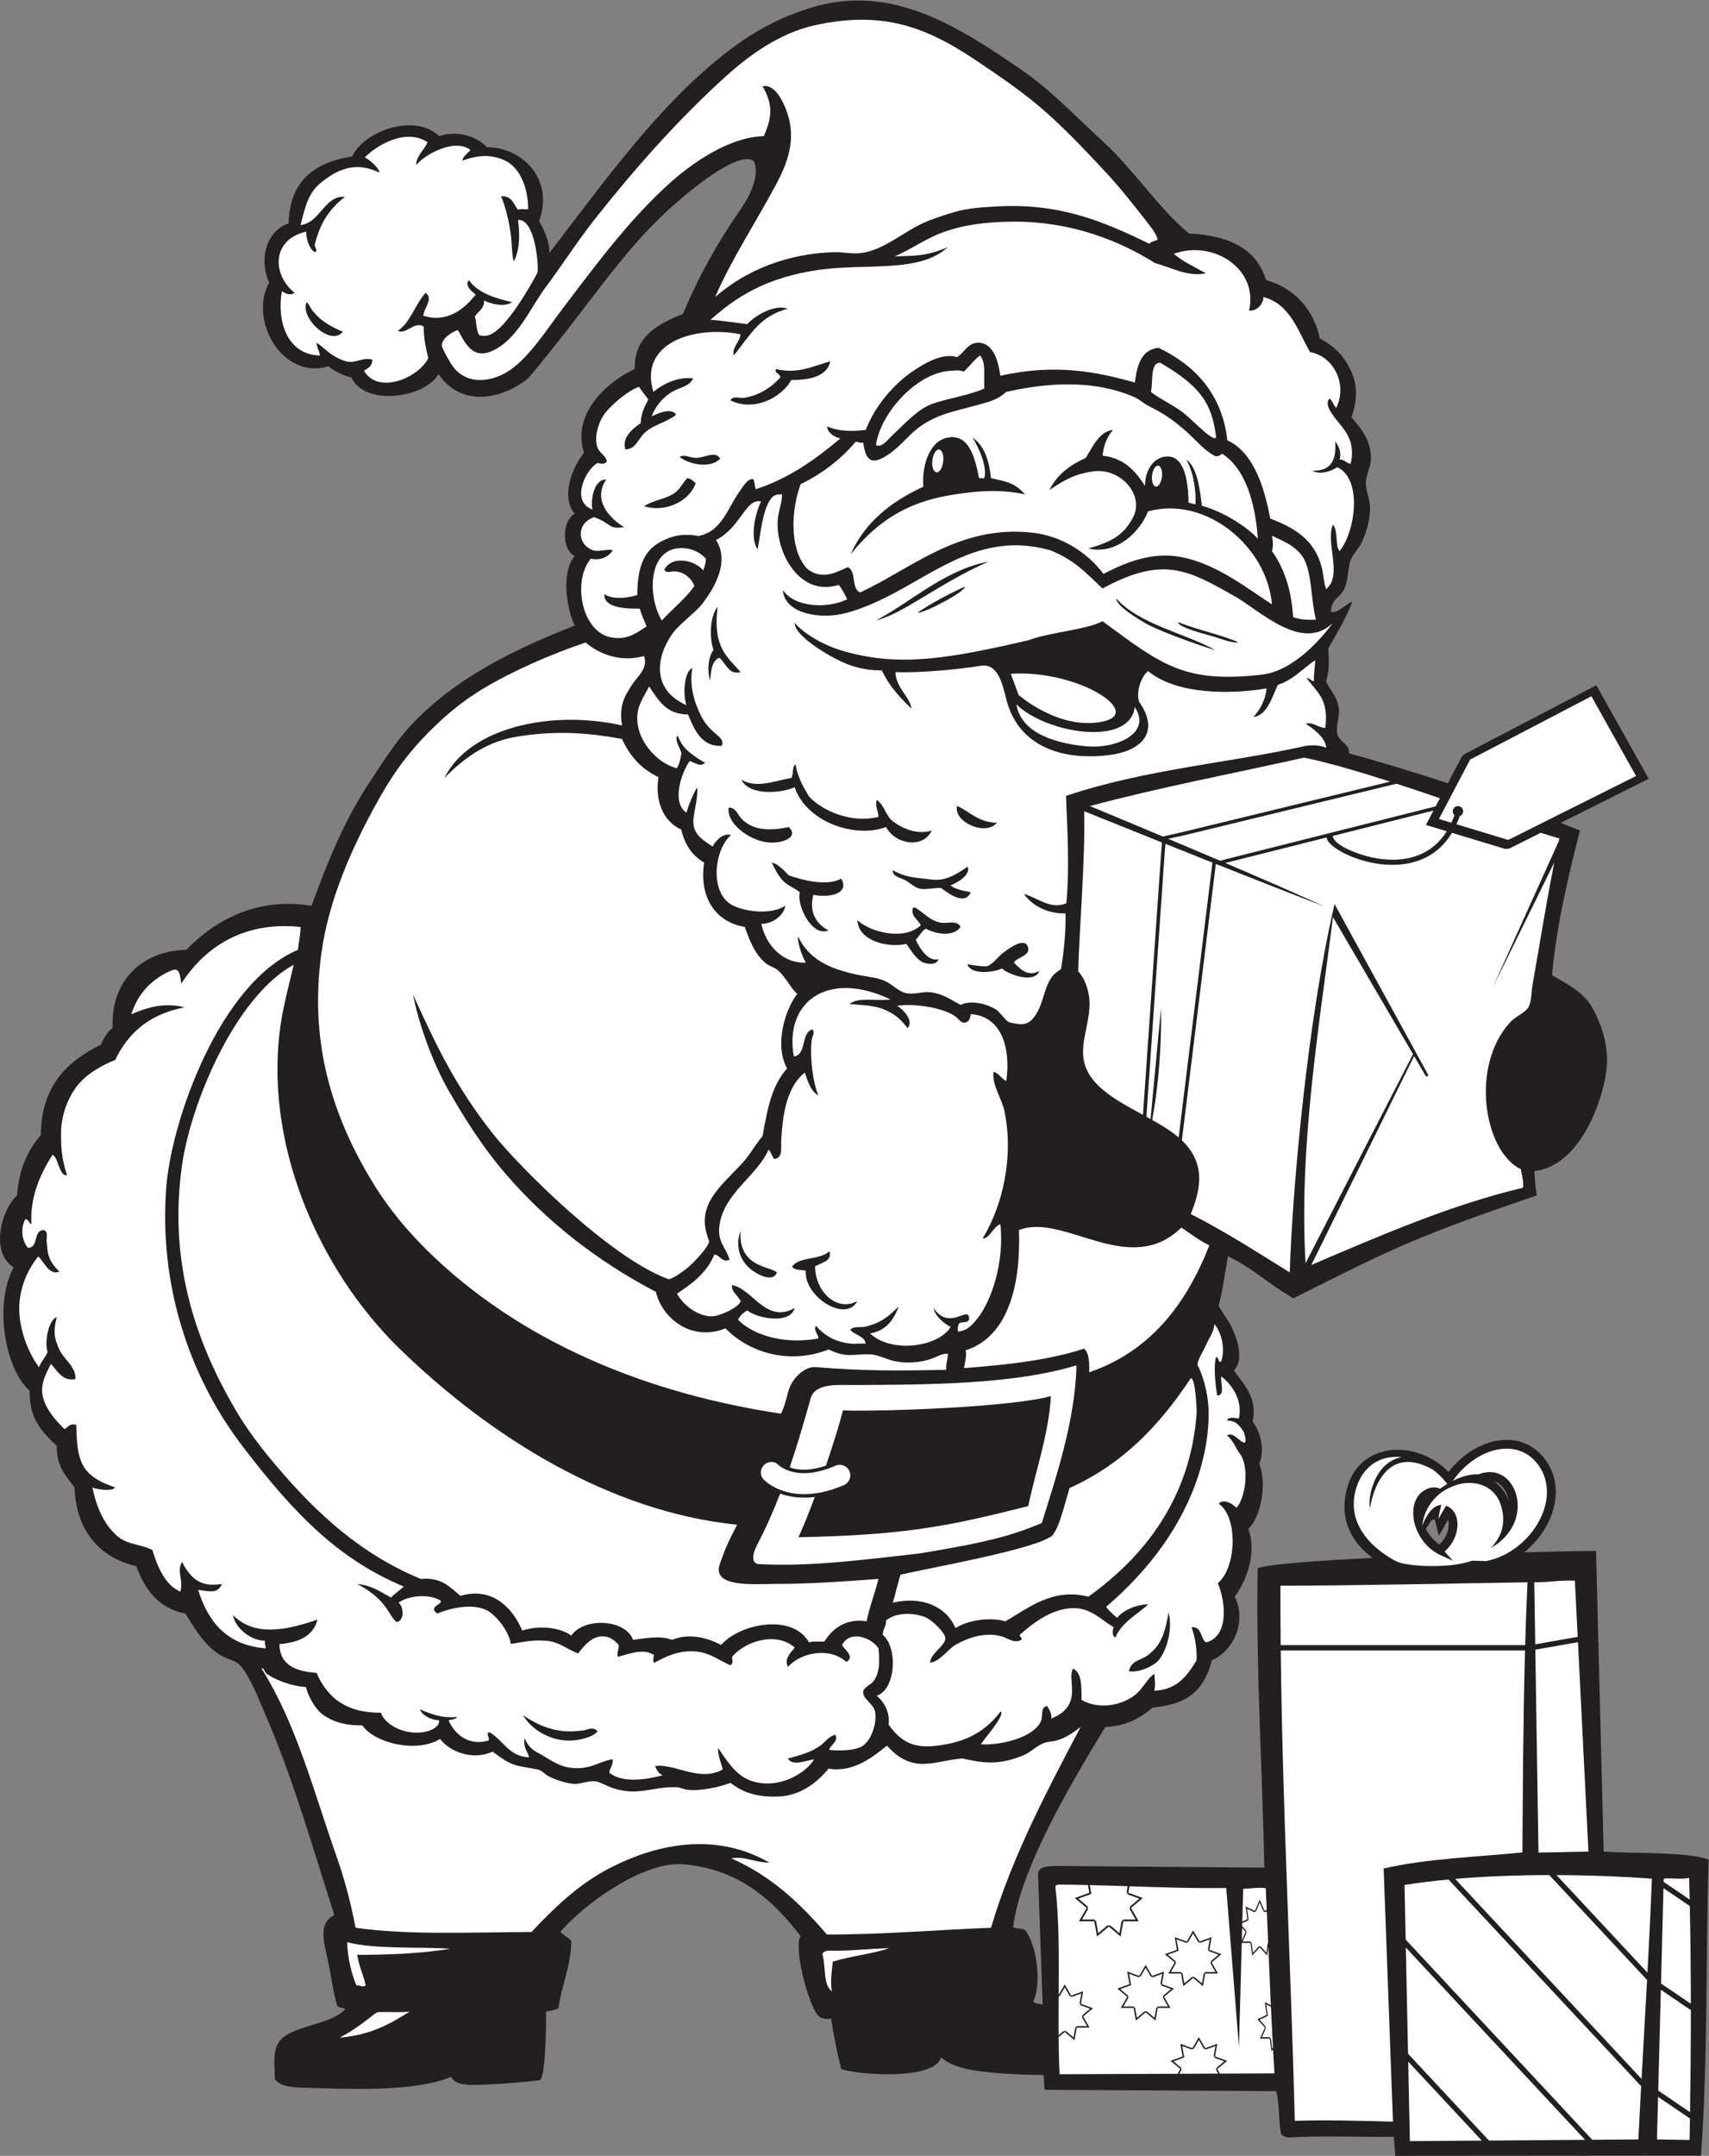 <?xml version="1.0" encoding="UTF-8" standalone="no"?>
<svg
   xmlns:dc="http://purl.org/dc/elements/1.1/"
   xmlns:cc="http://creativecommons.org/ns#"
   xmlns:rdf="http://www.w3.org/1999/02/22-rdf-syntax-ns#"
   xmlns:svg="http://www.w3.org/2000/svg"
   xmlns="http://www.w3.org/2000/svg"
   viewBox="0 0 752.96 949.267"
   height="949.267"
   width="752.96"
   xml:space="preserve"
   id="svg2"
   version="1.1"><rect x="0" y="0" width="752.96" height="949.267" fill="#808080" stroke="none"/><defs
     id="defs6" /><g
     transform="matrix(1.333,0,0,-1.333,0,949.267)"
     id="g10"><g
       transform="scale(0.1)"
       id="g12"><path
         id="path14"
         style="fill:#231f20;fill-opacity:1;fill-rule:evenodd;stroke:none"
         d="m 4712.73,2071.48 c 2.38,-5.27 3.51,-7.01 6.65,-12.07 9.38,-15.15 22.1,-28.98 38.02,-39.68 6.85,6.11 12.59,13.1 17.2,20.52 7.81,12.64 12.35,26.53 13.43,39.63 0.64,7.89 0.04,15.26 -1.85,21.53 -9.68,-17.91 -20.18,-35.34 -30.53,-52.87 l -13.43,53.69 c -13.71,1.81 -15.67,-13.52 -29.49,-30.75 z m -528.24,4124.59 c 91.62,-24.91 158.15,-96.65 178,-193.33 47.39,-23.9 84.3,-60.22 107.28,-117.12 17.83,-44.1 14.63,-94.98 -2.79,-142.64 33.98,-39.76 60.71,-72.68 64.32,-128.66 2.03,-31.41 -16.73,-60.25 -16.78,-89.49 -0.04,-24.69 14.26,-54.96 14,-81.11 -0.47,-42.75 -13.38,-83.27 -27.98,-114.67 -9.97,-21.43 -33.29,-41.53 -39.16,-67.12 -6.49,-28.31 -7.25,-59.05 -16.42,-81.84 -14.18,-35.25 -46.55,-35.65 -45.1,-80.38 26.89,-3.56 46.73,27.62 69.91,33.56 -20.77,-54.39 -51.92,-105.48 -79.13,-152.66 0.13,-35.59 5.7,-66.23 -7.57,-110.24 13.35,-30.39 35.89,-48.26 41.96,-86.7 4.36,-27.65 -9.8,-57.03 -5.6,-83.9 4.78,-30.59 43.8,-35.94 39.16,-67.13 87.42,-23.26 204.81,-58.76 326.84,-98.51 l 46.25,87.89 7.75,7.68 436.91,228.02 173.07,-309 -291.01,-145.51 c 22.35,-8.58 43.68,-16.98 63.72,-25.08 -32.09,-125.86 -78.16,-310.72 -92.3,-478.26 51.25,-29.61 105.84,-56.96 134.26,-109.08 24.4,-44.74 47.42,-103.66 47.53,-173.41 0.18,-93 -76.56,-346.62 -240.11,-364.35 2.09,-33.01 3.06,-54.12 7.97,-80.33 -145.84,-50.55 -294.76,-100.92 -436.29,-162.23 -123.46,-53.48 -250.59,-119.14 -368.01,-177.76 -87.68,50.2 -136.29,101.37 -216.54,138.6 -6.08,-32.91 -19.25,-124.43 -30.75,-162.21 6.87,-16.91 27.08,-41.19 39.14,-64.31 18.62,-35.69 48.36,-110.94 11.19,-151.06 31.49,-42.56 80.47,-92.93 61.54,-167.79 23.73,-29.65 42.94,-91.72 22.37,-139.85 26.12,-65.52 5.9,-175.07 -36.36,-215.37 30.25,-80.82 -8.16,-174.2 -44.74,-223.73 42.36,-85.7 -8.49,-182.3 -75.52,-209.76 -31.06,-123.28 -108.09,-147.21 -195.78,-156.62 -54.49,-45.63 -98.83,-60.53 -156.62,-64.32 -112.6,-184.26 -281.83,-470.118 -304.59,-661.544 19.79,-6.836 28.79,-1.445 41.14,-10.527 36.36,-48.321 54.03,-170.977 25.71,-234.121 5.07,-8.907 21.62,-6.348 30.77,-11.192 l -15.08,427.285 c -3.09,31.27 35.45,30.899 62.62,31.407 l 685.24,-5.606 c -6.07,305.818 -28.25,663.808 -21.94,989.358 39.44,13.34 195.78,24.78 379.6,33.86 -54.9,40.69 -116.89,115.32 -83.17,234.01 12.13,42.64 35.99,73.79 66.48,94.22 22.99,15.43 49.5,24.51 77.32,27.63 27.03,3.03 55.39,0.45 82.96,-7.38 39.2,-11.15 77.11,-33.01 107.52,-64.47 12.22,15.9 25.75,30.29 40.15,42.93 34.06,29.88 73.3,50.35 112.4,58.71 41.09,8.79 82.22,4.37 117.84,-16.15 14.35,-8.26 27.63,-19.07 39.46,-32.52 21.9,-24.96 35.15,-53.03 41.01,-82.37 8.12,-40.68 2.03,-83.51 -14.81,-123.59 -16.31,-38.83 -42.98,-75.37 -76.63,-104.92 -2.99,-2.62 -6.05,-5.2 -9.14,-7.7 138.15,3.71 236.41,5.3 237.31,4.42 l 25.16,-992.89 c 86.8,-6.644 285.34,-0.69 346.82,-26.507 -9.7,-326.738 -1.88,-651.192 -25.18,-977.832 L 4611.7,0 l -4.88,62.598 c -100.17,-0.527 -214.88,3.144 -310.45,0 -21.25,-0.703 -45.02,-7.461 -61.53,8.398 -9.42,36.758 -5.05,100.176 -16.78,142.637 l -764.71,4.57 c -2.76,13.086 -2.13,35.02 -4.42,48.574 -79.23,1.582 -153.46,4.024 -227.64,15.293 -42.21,6.426 -85.32,19.727 -110.78,43.438 -21.96,-76.719 -270.42,-58.477 -330.03,-39.16 -13.78,53.34 -24.71,109.531 -33.55,167.812 -10.87,-3.906 -26.89,-2.324 -39.16,5.606 -34.81,29.121 -86.34,230.761 -61.54,265.683 -90.73,119.942 -208.64,224.903 -391.55,237.735 -128.44,9.004 -322.23,-129.18 -402.2,-222.93 5.55,-10.293 31.07,-20.469 35.81,-31.582 -0.69,-82.285 -34.99,-154.375 -42.15,-220.859 -13.47,-7.032 -24.94,-7.579 -41.75,-11.29 1.91,-27.441 -0.8,-214.531 -19.58,-226.523 -47.51,-5.82 -102.72,-10.898 -165.02,-13.984 -54.49,-2.715 -115.82,-7.11 -128.65,25.175 -121.41,-52.265 -350.96,-39.785 -481.76,-36.132 -40.829,1.152 -80.657,2.187 -100.689,27.968 -2.812,73.828 -8.918,115.586 37.067,145.196 53.265,34.297 155.242,40.918 195.782,86.699 -8.13,5.859 -25.54,2.441 -27.98,13.984 -9.53,32.461 -16.82,77.11 -25.16,123.067 -13.54,74.531 -43.27,143.789 16.78,173.398 -69.99,215.979 -133.797,443.579 -223.75,651.679 -19.063,44.06 -59.758,152.7 -95.453,180.02 -10.118,7.73 -35.832,15.51 -47.184,21.35 -57.594,29.55 -89.953,84.8 -125.859,142.63 -88.649,17.64 -134.094,78.46 -162.215,156.63 -124.43,28.47 -200.059,120.62 -204.176,260.11 -28.281,36.96 -60.504,70 -58.73,137.03 -46.333,44.11 -92.204,88.66 -89.493,181.8 -82.465,74.14 -119.043,285.88 -53.145,408.34 -78.203,48.2 -41.863,189.2 11.191,237.74 5.918,84.1 33.609,147.09 78.301,198.57 2.027,163.93 87.598,244.29 198.578,299.25 9.664,22.04 21.481,41.92 39.16,55.94 -7.609,154.51 98.028,254.8 243.324,257.31 87.157,89.96 225.383,176.47 413.93,145.43 50.58,139.35 106.09,276.44 184.59,397.16 26.88,41.33 55.43,85.46 86.44,128.46 138.9,192.62 367.23,309.72 598.79,400.14 -26.02,53.75 -46.42,175.84 0,229.34 -44.39,22.61 -42.37,116.3 0,139.84 -48.59,57.7 -4.43,159.48 30.76,201.38 -42.97,131.78 82.75,238.44 167.81,276.88 -3.82,106.93 78.85,150.1 159.42,181.8 48.72,119.45 113.4,234.33 187.39,341.21 25.06,36.2 68.47,107.28 47.55,162.22 -41.59,39.48 -187.04,-77.47 -222.66,-106.8 -209.15,-172.21 -296.19,-339.19 -524.1,-609.19 -83.19,-68.12 -219.23,-99.19 -296.46,13.98 -44.68,-79.09 -242.53,-107.87 -288.08,-11.19 -23.97,4 -60.81,24.01 -75.96,36.84 -153.197,-46.16 -264.166,155.05 -195.33,276.41 -35.953,78.9 -8.019,172.48 64.328,195.78 2.786,140.78 85.562,201.58 209.762,220.95 37.98,82.79 205.58,145.46 288.08,67.12 56.11,20.33 125.59,-0.15 156.62,-36.35 124.08,-1.39 222.33,-111 173.4,-243.33 15.28,-29.59 35.43,-68.81 33.56,-106.28 153.96,199.08 330.73,448.57 534.2,620.9 97.79,82.82 191.16,145.07 324.43,187.39 267.39,84.87 486.33,-55.82 699.22,-201.38 100.19,-68.51 181.4,-155.8 274.08,-240.52 99.17,-90.66 184.43,-221.65 282.48,-302.07 130.09,-6.01 223.08,-49.14 254.51,-153.82 z m 760.15,-3970.48 c -2.17,0.93 -4.43,1.7 -6.75,2.32 20.62,-14.16 37.36,-34.53 47.75,-61.46 -2.2,12.36 -6.47,23.75 -12.46,33.41 -7.26,11.7 -17.04,20.8 -28.54,25.73 v 0" /><path
         id="path16"
         style="fill:#ffffff;fill-opacity:1;fill-rule:evenodd;stroke:none"
         d="m 4053.04,884.883 41.96,-525.82 9.21,344.257 h 29.05 l 5.6,-41.738 24.75,27.246 24.76,-27.246 3.78,28.184 c 2.65,-63.125 5.34,-127.969 8.26,-191.758 l -19.76,9.433 5.62,-41.738 -30.35,-14.492 24.74,-27.246 -16.16,-36.719 h 32.32 l 5.59,-41.738 5.32,5.859 c 1.51,-27.051 3.08,-53.457 4.74,-79.004 l -180.42,-0.703 -8.64,14.981 32.46,27.246 -39.82,14.492 7.36,41.738 -39.84,-14.512 -19.09,33.086 -2.09,3.614 -21.19,-36.7 -39.83,14.512 7.36,-41.738 -39.82,-14.492 32.47,-27.246 -8.97,-15.528 -390.34,-1.543 c -1.9,40.157 -2.75,81.231 -3.07,122.696 l 20.15,16.914 32.47,-27.246 7.36,41.738 h 42.38 l -21.19,36.719 32.47,27.246 -39.83,14.492 7.37,41.738 -39.84,-14.512 -19.1,33.086 -2.09,3.614 -19.89,-34.453 c 0.83,125.488 1.59,249.668 -11.17,358.867 1.54,3.398 6.13,5.605 11.18,5.586 32.1,-0.157 64.32,-0.703 96.67,-1.465 l 4.5,-25.527 -47.84,-17.422 39,-32.735 -25.46,-44.082 h 50.91 l 8.84,-50.136 39.01,32.734 39.01,-32.734 8.84,50.136 h 50.9 l -25.45,44.082 39,32.735 -47.84,17.422 3.78,21.425 c 105.4,-3.496 212.07,-7.07 319.9,-5.605 z m 51.37,-173.692 1.12,41.582 11.58,-12.753 -12.7,-28.829 z m 1.68,62.637 2.89,108.242 c 29.31,1.348 49.97,5.332 74.61,2.012 1.13,-23.164 2.22,-47.109 3.31,-71.66 l -7.13,-3.418 -14.56,33.066 -1.6,3.633 -16.14,-36.699 -30.37,14.492 5.61,-41.738 -16.62,-7.93 z m -160.39,-32.832 19.1,-33.066 39.83,14.511 -7.36,-41.757 39.83,-14.493 -32.47,-27.246 21.19,-36.699 h -42.38 l -7.35,-41.738 -32.48,27.246 -32.48,-27.246 -7.34,41.738 h -42.38 l 21.19,36.699 -32.47,27.246 39.82,14.493 -7.36,41.757 39.84,-14.511 21.18,36.699 2.09,-3.633 z m -156.91,-113.613 19.09,-33.086 39.83,14.512 -7.36,-41.739 39.83,-14.492 -32.47,-27.246 21.2,-36.719 h -42.39 l -7.35,-41.738 -32.47,27.246 -32.48,-27.246 -7.36,41.738 h -42.38 l 21.2,36.719 -32.47,27.246 39.83,14.492 -7.36,41.739 39.84,-14.512 21.18,36.699 2.09,-3.613 v 0" /><path
         id="path18"
         style="fill:#ffffff;fill-opacity:1;fill-rule:evenodd;stroke:none"
         d="m 3826.5,6330.33 c -8.18,-5.81 -21.68,-6.3 -27.98,-14 -143.02,68.49 -287.45,135.03 -503.42,123.06 -44.92,-2.48 -95.57,-5.68 -134.25,-16.77 -30.95,-8.89 -78.22,-23.63 -111.87,-39.16 -64.06,-29.57 -127.84,-87.56 -201.37,-97.89 -31.22,-4.38 -61.34,3.53 -89.5,2.79 -153.47,-4.01 -291.86,-58.6 -394.36,-148.23 53.27,123.8 134.55,246.57 201.38,371.98 37.3,70.02 67.75,147.6 36.35,237.74 -11.07,31.83 -38.34,94.78 -81.1,86.7 38.41,-66.96 28.39,-107.16 4.5,-165.02 -115.95,-2.37 -239.25,-91.19 -306.56,-151.03 -133.73,-118.86 -244.07,-267.7 -355.2,-413.93 -55.17,-72.59 -111.56,-162.27 -176.2,-206.96 -61.22,-42.32 -143.72,-51.05 -190.19,11.19 -6.59,8.83 -36.48,58.79 -36.35,69.92 0.26,23.54 36.64,46.08 53.14,50.34 27.3,-50.71 52.26,-98.71 117.46,-67.13 80.35,38.9 122.88,141.91 173.41,209.77 56.09,75.33 106.55,153.98 159.41,220.94 132.33,167.62 277.66,332.2 436.32,475.47 74.67,67.45 176.7,142.34 293.67,167.81 207.95,45.32 351.35,4.92 525.8,-111.87 84.73,-56.75 163.27,-110.14 232.13,-170.61 73.05,-64.14 138.07,-133.6 201.38,-201.37 48.4,-51.81 92.9,-108.1 137.04,-165.02 13.91,-17.92 30,-36.96 36.36,-58.72 z M 1454.79,1377.11 c 31.91,-42.91 108.34,-71.91 173.39,-41.95 69.01,-51.64 73.07,-44.18 148.24,-58.71 15.94,-3.11 22.97,-15.45 36.35,-22.39 21.42,-11.09 55.26,-22.58 81.12,-25.17 24.62,-2.48 46.48,10.84 72.72,8.4 16.36,-1.55 39.08,-15.98 58.73,-22.39 85.05,-27.71 125.87,4.61 209.76,2.8 12.28,-0.26 24.7,-7.17 36.36,-8.4 45.58,-4.81 103.42,8.22 143.44,22.75 42.63,-33.85 90.16,-47.54 158.62,-45.12 71.38,2.52 129.24,47.23 165,92.29 79.69,-14.92 147.79,38.89 193,75.82 85.8,-95.92 153.8,-50.55 248.91,-42.25 64.34,-14.35 118.23,-25.02 204.17,11.19 21.37,8.99 38.33,28.31 64.33,39.15 25.26,10.54 49.4,-4.36 122.78,53.63 -103.81,-197.33 -225.5,-423.576 -296.19,-663.342 -176.43,-6.855 -364.81,-22.754 -542.59,-22.363 -86.95,102.285 -184.5,193.984 -316.04,251.718 43.64,8.184 80.35,-14.746 125.86,-13.984 -232.3,133.381 -471.95,12.324 -545.37,-27.969 -92.4,-50.683 -172.9,-128.984 -240.54,-201.386 -196.02,-0.508 -401.96,-11.289 -581.74,13.984 -14.88,79.219 -35.28,157.695 -61.54,232.148 -76.12,215.894 -133.849,441.274 -248.912,623.694 6.743,5.08 9.27,-9.65 13.989,-13.99 22.277,-20.52 87.047,-44.8 132.703,-46.64 5.89,-27.67 29.51,-71.89 54.68,-90.41 31.29,-23.01 71.28,-36.81 131.45,-36.34 40.66,-58.5 178.97,-92.52 257.32,-44.77 z m 2480.8,1191.46 c 15.83,3.4 20.22,-105.39 19.57,-114.68 -19.93,-284.38 -176.61,-477.29 -357.99,-606.9 -118.5,30.98 -200.6,-39.88 -274.1,-81.11 -59.25,15.57 -127.28,1.17 -165.01,-22.38 -31.04,71.93 -110.79,106.13 -206.97,83.9 8.32,30.84 16.37,61.96 25.17,92.31 116.14,26.27 419.71,79.94 492.25,123.06 27.86,8.93 48.55,105.73 66.76,163.11 177.56,80.68 297.41,207.34 400.32,362.69 z M 2436.47,2084.73 c -27.79,-54.26 -36.89,-70.18 -57.71,-131.39 -26.03,-77.5 116.41,-64.16 181.38,-64.16 129.65,-0.02 238.87,9.12 343.41,16.54 -11.6,-48.08 -29.39,-89.94 -39.16,-139.84 -69.23,11 -113.88,-25.65 -139.84,-67.13 -16.91,-0.8 -37.67,2.25 -50.35,-2.79 -56.18,98.26 -231.02,60.93 -290.87,-8.4 -43.31,23.18 -105.93,40.6 -162.22,16.8 -37.07,15.29 -88.69,5.43 -128.65,0 -26.35,70.44 -164.02,74.16 -204.17,13.98 -38.02,28.11 -107.44,34.88 -162.22,16.78 -30.01,72.05 -97.77,146.46 -204.17,114.67 -34.15,28.32 -62.54,62.36 -131.44,55.93 -198.16,82.46 -341.63,213.69 -478.269,374.77 -48.605,57.32 -95.195,117.81 -134.242,184.61 -123.945,211.95 -223.617,477.38 -176.207,808.28 29.059,202.81 174.852,555.04 369.094,661.23 -14.961,-63.64 -32.715,-130.31 -41.859,-188.57 -60.895,-387.86 116.203,-812.5 394.353,-1082.39 298.27,-289.22 691.84,-536.29 1113.14,-578.92 z m 1468.34,981.68 c 29.98,-20.37 58.17,-42.52 92.29,-58.73 -76.77,-195.45 -194.74,-349.71 -397.15,-419.54 0.95,32.66 -0.13,63.27 -16.77,78.32 -111.63,-37.24 -252.17,-53.41 -397.16,-64.33 3.1,17.79 10.46,41.78 5.59,58.75 144.89,45.84 182.57,225.39 176.2,397.15 148.17,59.04 363.71,-160.9 537,8.38 z M 2128.82,4954.28 c 14.07,-42.01 -22.43,-67.09 -41.96,-97.89 -23.67,-37.33 -41.6,-68.21 -30.75,-131.46 -234.26,52.67 -503.81,-6.11 -587.35,-173.4 48.75,49.26 125.26,116.65 232.97,135.17 117.66,20.23 226,17.81 354.38,-6.52 25.25,-56.79 64.34,-99.73 120.26,-125.86 -12.63,-81.11 17.22,-147.12 75.51,-173.4 11.18,-50.35 36.7,-86.36 75.52,-109.07 -17.43,-114.02 36.52,-196.05 134.24,-212.57 18.29,-50.26 33.97,-90.77 69.92,-120.26 11.53,-9.45 27.7,-12.58 39.16,-22.38 25.92,-22.15 39.51,-55.64 64.33,-78.3 -40.53,-52.4 -76.35,-169.76 -33.57,-246.12 -47.36,-54.25 -63.14,-120.21 -81.1,-223.76 -24.93,-28.95 -40.08,-59.98 -67.13,-89.5 -70.97,-77.42 -159.16,-139.21 -109.07,-257.3 -1.95,-20.33 -53.19,-72.71 -69.93,-86.7 -13.43,-11.25 -51.04,-38.83 -64.32,-39.16 -194.59,70.2 -496.08,374 -578.95,478.26 -121.35,152.68 -185.52,285.25 -265.7,461.48 19.82,-102.81 67.73,-230.63 120.27,-321.63 55.36,-95.92 113.37,-185.77 181.79,-265.71 137.62,-160.76 306.79,-292.99 500.63,-394.35 21.06,-89.08 119.13,-165.18 229.79,-120.43 92.67,-93.81 229.96,-114.46 340.76,-69.77 64.41,-30.08 77.36,-13.53 139.23,-16.21 21.49,-0.94 50.11,-15.04 72.35,-20.64 44.01,-11.12 95.83,-6.55 132.35,7.65 19.41,7.54 29.61,15.3 50.43,15.24 -0.02,-20.16 -6.38,-27.52 -5.58,-53.15 -160.28,-3.61 -276.39,-3.9 -432.86,8.95 -33.6,2.36 -76.48,-35.63 -88.24,-78.11 -7.79,-28.14 -14.5,-57.3 -25.01,-75.76 -416.92,62.44 -830.31,219.83 -1143.19,514.1 -80.43,75.65 -152.52,159.61 -212.56,260.1 -141.9,237.56 -200.14,474.11 -163.39,745.3 24.14,178.24 101.93,353.44 188.56,507.69 60.56,107.83 116.05,178.78 206.97,262.9 40.6,37.57 88.87,74.5 137.05,103.49 101.27,60.94 229.37,116.18 341.21,153.82 42.93,-37.56 115.21,-66.91 192.98,-44.74 v 0" /><path
         id="path20"
         style="fill:#ffffff;fill-opacity:1;fill-rule:evenodd;stroke:none"
         d="m 4016.69,5614.33 c 11.08,-0.83 17.09,3.41 22.37,8.38 78.05,-49.66 109.67,-162.04 118.46,-280.97 -39.21,42.15 -115.84,89.75 -185.22,108.94 -4.3,38.24 -14.2,133.76 -53.05,152.21 18.78,-24.41 34.43,-87.91 31.67,-147.44 -6.03,1.89 -18.5,4.84 -22.54,5.61 0.98,13.12 -0.63,28.51 -1.2,35.8 -3.63,46.98 -16.65,116.8 -67.41,116.97 -44.02,0.16 -75.34,-43.38 -75.23,-97.39 -30.68,45.76 -64.83,90.78 -140.37,99.78 3.77,31.67 11.74,57.33 34.1,84.81 -44.79,-4.73 -66.89,-56.09 -89.51,-92.3 -52.13,-23.37 -95.58,-55.44 -120.25,-106.27 54.56,37.38 87.04,52.99 142.63,61.52 92.08,14.15 174.13,-78.49 132.8,-153.82 -30.69,-55.96 -66.16,-77.4 -146.77,-100.69 91.42,-21.76 170,52.99 197.48,122.72 192.49,52.3 393.5,-116.9 409.41,-307.31 -83.42,53.34 -182.43,134.44 -302.05,156.63 -96.6,17.9 -182.62,-19.1 -254.87,-55.86 -56.21,74.14 -141.6,125.55 -233.58,135.97 -245.13,27.77 -403.57,-121.42 -571.55,-197.58 -29.88,17.21 -10.13,66.75 -39.16,83.91 -27.4,-11.42 -53.26,-26.52 -83.89,-25.18 -21.66,0.96 -43.51,10.22 -55.95,25.18 -54.38,65.43 -47.56,191.06 -16.78,274.08 72.13,35.1 132.66,81.77 181.8,139.84 9.2,-0.11 13.92,-4.72 25.17,-2.79 8.73,-64.15 30.1,-74.81 84.72,-37.97 38.49,25.97 67.76,66.41 102.22,90.59 61.72,43.34 111.32,49.67 196.24,73.24 38.23,10.61 62.6,17.22 89.49,41.95 99.2,21.49 269.73,50.47 426.13,-18.57 9.62,-4.23 32.18,-21.77 40.94,-26.18 51.56,-25.96 82.89,-46.04 128.66,-86.7 32.43,-28.83 58.39,-62.24 95.09,-81.11 z M 3750.6,4785.59 c 57.64,-86.02 -59.54,-138.97 -161.72,-129.38 -126.1,12.02 -215.93,55.42 -229.6,138.33 99.27,-96.45 374.75,-141.37 391.32,-8.95 z m -1417.61,490.32 c 0.06,-15.91 -4.74,-26.96 -8.39,-39.16 -26.55,33.82 -103.76,51.51 -128.66,2.8 4.88,-12.01 18.09,-6.66 30.76,-5.59 30.41,0.29 57.18,-19.76 68.39,-47.71 -23.79,-37.72 -78.58,-81.93 -107.54,-114.51 -48.01,76.59 -48.72,247.66 73.87,238.82 27.34,-1.97 52.83,-14.02 71.57,-34.65 z m 797.53,399.92 c -54.06,-10.83 -84.6,-85.54 -78.75,-162.19 -105.79,-48.97 -192.88,-116.64 -240.52,-223.75 122.73,153.8 252.01,185.89 366.39,201.38 77.61,10.52 139.8,11.98 209.83,-2.89 -31.83,36.23 -55.61,41.52 -111.95,53.23 -6.32,58.93 -22.29,108.23 -61.54,134.25 23.04,-37.38 46.66,-92.13 39.98,-130.28 -1.39,-7.92 -8.68,-1.7 -17.58,-3.97 -13.88,71.21 -33.99,148.6 -105.86,134.22 v 0" /><path
         id="path22"
         style="fill:#ffffff;fill-opacity:1;fill-rule:evenodd;stroke:none"
         d="m 3555.21,2610.53 c 2.38,0.51 2.63,-1.1 2.79,-2.82 -5.25,-182.4 -67.84,-367.28 -114.67,-517.4 -93.39,-38.79 -165.58,-61.48 -405.54,-100.68 -174.74,-19.12 -355.68,-44.47 -531.77,-34.9 -26.87,4.7 -14.88,41.56 -5.22,60.07 29.77,57.04 55.15,114.2 77.91,172.88 27.73,-10.12 65.96,-17.37 114.34,-11.33 -19.44,-52.39 -41.35,-106.86 -54.22,-132.89 370.24,6.66 515.84,41.99 759.76,102.79 24.28,117.44 68.04,237.93 74.79,363.59 -116.04,-34.49 -535.65,-52.14 -687.31,-47.54 -10.86,-43.69 -32.34,-112.46 -56.21,-182.42 -55.92,-18.96 -94.91,-14.55 -119.7,-5.68 24.62,72.19 46.71,147.44 69.24,228.1 14.81,52.17 95.74,43.7 140.24,43.91 246.72,1.09 529.39,1.66 735.57,64.32 z M 2532.37,2227.09 c -16.67,9.59 -22.42,30.86 -12.84,47.54 9.58,16.66 30.86,22.4 47.52,12.83 0.26,-0.16 57.58,-67.34 194.65,-7.69 17.64,7.69 38.19,-0.38 45.88,-18.03 7.69,-17.64 -0.37,-38.19 -18.02,-45.88 -169.55,-73.81 -256.84,11.03 -257.19,11.23 v 0" /><path
         id="path24"
         style="fill:#ffffff;fill-opacity:1;fill-rule:evenodd;stroke:none"
         d="m 2939.28,685.762 c -59.08,-19.512 -125.14,-25.039 -186.76,-44.219 -2.73,-30.723 -9.23,-66.582 -2.8,-97.891 -29.9,20.118 -19.41,82.032 -31.58,122.364 3.33,9.726 12.31,11.074 23.18,11.894 60.73,-2.656 139.25,7.617 197.96,7.852 z M 1354.1,476.543 c -63.71,-39.785 -126.97,-77.305 -231.6,-86.074 69.36,35.488 114.55,81.64 126.13,84.258 31.68,1.445 79.39,-2.051 105.47,1.816 z m -206.97,229.336 c 89.08,-24.238 243.09,-14.727 340.3,-21.738 -93.27,-16.036 -207.11,-20.098 -306.74,-20.215 5.58,-37.324 20.46,-65.332 27.97,-100.684 -7.59,-8.301 -20.64,1.563 -30.77,0 -16.82,40.977 -28.09,87.5 -30.76,142.637 v 0" /><path
         id="path26"
         style="fill:#ffffff;fill-opacity:1;fill-rule:evenodd;stroke:none"
         d="m 5582.91,918.438 c 0.66,-23.946 1.26,-47.872 1.8,-71.797 l -85.99,58.203 0.28,10.801 c 20.54,3.027 59.67,-3.965 83.91,2.793 z m 5.74,-437.071 c 0.01,-112.754 -0.99,-225.137 -2.72,-337.051 l -105.11,71.133 8.64,333.047 99.19,-67.129 z M 5238.96,52.91 4921.36,50.547 4653.92,337.324 4646.59,688.105 5238.96,52.91 Z M 5443.94,580.918 C 5438,470.703 5431.66,361.191 5425.71,254.141 l -616.16,660.703 c 100.7,8.652 206.84,12.461 311.17,12.636 l 323.22,-346.562 v 0" /><path
         id="path28"
         style="fill:#ffffff;fill-opacity:1;fill-rule:evenodd;stroke:none"
         d="m 5459.86,915.645 c -4.02,-103.008 -9.12,-207.032 -14.63,-310.547 l -300.64,322.363 c 110.74,-0.41 218.77,-4.824 315.27,-11.816 z M 4897.68,50.371 4659.95,48.613 4654.47,311.172 4897.68,50.371 Z M 5424.39,230 c -3.28,-59.512 -6.43,-118.223 -9.28,-175.781 l -152.45,-1.133 -616.61,661.172 -3.78,180.547 c 46.28,7.383 95.02,13.34 145.28,18.066 L 5424.39,230 Z M 5585.6,123.477 c -0.39,-23.653 -0.8,-47.286 -1.24,-70.899 l -107.73,1.641 3.66,140.547 105.31,-71.289 z m -0.43,701.796 c 2.26,-107.929 3.34,-215.566 3.46,-322.832 l -98.63,66.758 8.18,314.942 86.99,-58.868 v 0" /><path
         id="path30"
         style="fill:#ffffff;fill-opacity:1;fill-rule:evenodd;stroke:none"
         d="m 3985.92,6218.45 c -36.2,20.67 -75.78,37.96 -106.29,64.32 128.7,47.26 280.44,-48.01 248.92,-187.38 22.33,-2.38 45.99,17.15 47.56,44.74 88.24,-23.62 113.05,-110.69 153.82,-181.79 77.69,-13.93 124.88,-105.05 86.7,-184.59 -9.46,8.24 -11.61,23.81 -22.37,30.76 -14.5,-15.72 0.82,-38.76 8.38,-50.33 28.4,-43.42 81.77,-77.04 61.54,-165.02 -14.78,2 -19.34,14.22 -36.37,13.98 6.5,25.34 -2.72,43.66 -13.98,58.73 -3.8,0.19 19.33,-99.46 -75.51,-95.09 20.27,-14.1 60.54,-4.22 81.11,11.19 84.93,-37.86 60.49,-214.81 7.77,-277.45 -15.05,20.38 -3.83,69.76 -21.76,87.27 -25.17,-59.13 33.33,-167.49 -22.37,-212.57 -8.34,23.58 -8.49,47.69 -13.99,69.92 -22.77,92.18 -88.89,132.01 -170.6,163.16 -16.1,83.84 -47.94,215.38 -141.83,258.61 -17.14,155.32 -110.52,249.77 -227.35,305.41 -58.06,-6.27 -70.84,-57.81 -78.32,-114.67 -126.41,35.85 -263.31,63.01 -444.68,22.38 -6.58,48.94 -23.85,111.45 -75.53,109.08 -32.16,-1.48 -42.75,-31.43 -67.12,-47.55 -47.56,14.88 -104.3,-18.65 -139.84,-41.95 -68.49,-44.92 -132.46,-119.46 -162.22,-198.58 -35.27,-3.76 -85.89,-7.37 -127.38,11.75 -0.58,-21.09 26.08,-36.6 43.48,-39.73 -81.1,-68.05 -167.39,-130.92 -279.69,-167.8 -5.24,14.97 -2.21,21.17 -8.39,33.56 -20.21,1.44 -31.5,-22.76 -41.95,-36.35 -40.51,-52.73 -59.43,-137.93 -140.58,-151.93 -9.37,4.25 -38.31,3.8 -46.81,3.69 -33.52,-0.41 -73.53,-17.21 -97.89,-36.35 -41.11,-32.34 -55.72,-85.72 -55.93,-162.23 -35.52,-10.37 -79.36,-15.73 -109.07,2.8 -1.54,-45.7 71.65,-48.25 117.46,-47.54 5.42,-21.62 14.56,-39.51 22.37,-58.74 -36.32,-23.76 -65.3,-45.71 -117.46,-36.36 -96.65,17.34 -129.24,185.02 -67.13,260.11 31.79,-7.83 60.8,7.05 72.72,27.97 -23.31,5.77 -48.15,-9.58 -72.72,2.8 -46.27,23.3 -45.49,87.36 11.18,106.27 58.58,-20.86 46.27,-41.47 98.43,-32.76 -42.26,26.39 -105.74,85.26 -58.82,157.2 -40.62,0.92 -52.28,-68.66 -45.2,-99.26 -72.94,26.24 -23.71,131.33 16.79,153.82 11.06,-1.95 23.52,-6.16 30.76,5.6 -2.24,17.02 -24.12,27.63 -30.76,44.75 -13.34,34.33 4.58,89.33 25.17,114.67 29.79,36.68 79.87,75.53 111.87,86.7 9.07,-15.17 20.94,-27.53 30.76,-41.96 -11.65,-22.83 -24.07,-44.91 -25.16,-78.31 -26.04,-17.02 -63.81,-48.4 -50.35,-86.7 33.44,0.87 42.37,34.46 61.53,53.14 29.91,29.17 71.53,34.44 106.28,61.53 -15.81,25.36 -64.09,3.26 -81.11,-5.59 10.37,30.12 35.07,62.01 67.12,81.11 23.91,14.24 58.44,17.66 69.93,44.75 -53.24,5.68 -100.12,-19.21 -131.45,-44.75 -49.61,162.22 135.84,220.44 288.07,190.18 -2.75,-26.42 -29.11,-43.23 -22.38,-69.92 60.85,75.75 85.29,128.15 178.09,154.47 -45.01,16.25 -111.58,-25.82 -133.33,-50.98 -22.13,2.11 -97.6,14 -122.05,13.79 84.24,75.12 181.99,139.66 356.97,165.2 160.86,22.69 335.42,-11.2 427.92,75.51 -70.32,-30.75 -111.09,-28.73 -176.2,-30.76 52.32,21.47 99.97,57.35 156.62,78.32 73.33,27.12 151.82,36.52 243.33,36.35 186.15,-0.34 343.21,-62.64 461.48,-137.05 51.87,-13.28 107.77,-46.36 167.81,-33.55 z m 27.97,-3470.89 c 21.38,-24.75 37.7,-79.69 22.37,-123.05 -10.21,-8.81 -6.57,14.14 -16.78,13.99 -8.73,-26 -3.02,-87.99 3.61,-127.31 26.34,1.62 11.4,37.35 13.17,63.54 32.7,-23.71 72.63,-77.46 58.54,-139.16 -18.93,2.16 -35.48,6.46 -38.96,-6.84 27.52,-0.55 38.96,-11.78 55.93,-39.16 2.04,-11.29 8.72,-22.27 2.8,-33.55 -15.43,-1.35 -37.69,37.79 -58.83,23.75 24.44,-22.15 27.37,-41 42.06,-60.12 32.8,-42.76 19.09,-147.15 -11.19,-179.01 -12.37,13.17 -40.76,31.1 -58.73,13.99 66.38,-46.82 57.71,-213.89 -2.8,-262.89 27.22,-64.14 36.52,-177.07 -39.16,-195.78 -19.21,13.42 -12.21,53.04 -47.55,50.33 11.82,-33.56 17.85,-69.14 16.79,-109.06 -30.49,-49.69 -62.64,-97.72 -139.85,-100.69 3.74,20.78 2.14,31.66 0,55.94 -25.45,-17.54 -38.34,-51.93 -67.12,-72.71 -44.67,-32.29 -115.31,-46.16 -173.42,-13.99 -0.6,43.2 2,89.61 -27.95,103.48 -14.53,-20.2 4.97,-68.97 -8.39,-106.29 -10.87,-30.31 -32.66,-45.41 -64.33,-58.73 4.41,12.75 -6.32,32.21 -13.99,41.95 -22.85,-7.42 -11.73,-31.76 -19.57,-50.33 -20.04,-47.5 -114.62,-79.49 -198.58,-76.78 11.33,19.81 81.88,96.82 65.4,108.83 -62.65,-82.25 -136.45,-103.57 -210.83,-113.16 -82.49,-10.65 -123.17,18.63 -159.43,69.92 4.76,41.25 -15.02,74.26 -39.15,95.1 63.35,21.71 70.24,159.55 19.58,201.36 0.95,18.64 11.31,27.85 11.18,47.54 29.33,24.28 82.27,28.03 128.67,11.19 20.23,-7.34 67.07,-51.15 67.11,-69.92 0.07,-26.21 -49.06,-49.02 -50.34,-81.11 31.2,3.12 60.16,45.56 84.44,59.3 46.48,26.3 100.46,42.5 153.3,27.42 21.15,-6.06 38.3,-24.05 64.32,-11.19 2.99,10.44 -6.95,7.96 -5.6,16.77 42.57,37.78 116.1,97.01 195.78,86.7 46.79,-6.05 78.05,-40.37 114.67,-61.54 -4.67,-8.15 -5.73,-32.52 5.6,-33.56 22.21,50.53 70.72,74.71 109.08,109.09 -38.14,-0.24 -82.36,-18.23 -103.49,-44.75 -12.9,11.33 -25.94,22.54 -36.35,36.35 308.6,263.81 343.87,542.19 338.41,657.26 -2.49,52.56 -18.74,107.99 -36.35,142.64 -0.88,12.72 18.86,44.41 27.96,64.32 12.75,27.87 26.66,45.33 27.97,69.92 z M 3790.14,1651.21 c -20.25,-14.39 -52.11,-15.58 -58.73,-50.35 26.03,-4.84 63.35,8.4 89.49,27.97 27.73,20.74 58.6,103.01 41.24,165.41 -13.07,-79.24 -30.34,-113.4 -72,-143.03 z M 993.305,4059.29 c 0.015,-27.99 -6.457,-49.48 -8.395,-75.52 -258.062,-108.34 -419.387,-563.63 -435.769,-788.71 -22.282,-306.17 67.289,-609.04 253.98,-853.03 173.981,-227.36 317.969,-371.97 531.399,-461.48 -13.26,-12.85 -29.53,-22.68 -41.95,-36.35 -34.22,17.99 -63.82,40.59 -111.88,44.75 104.14,-53.58 104.96,-111.65 131.45,-125.86 25.81,7.07 21.76,49.94 5.59,64.31 32.47,24.18 103.12,30.28 139.85,5.61 -2.54,-13.3 -19.24,-12.46 -22.38,-25.18 -2.43,-10.82 6.83,-9.94 8.39,-16.78 48.08,19.22 121.22,36.37 170.61,8.4 46.53,-31.4 74.21,-90.11 73.6,-108.24 38.57,4.61 62.55,13.81 116.59,10.35 43.99,-2.85 69.93,-28.61 106.28,-41.95 17.88,22.56 46.8,61.7 89.5,55.94 17.06,-2.33 31.77,-12.93 44.75,-27.99 0.76,-17.09 -7.21,-25.68 -2.8,-39.14 24.73,4.98 80.09,30.12 114.66,8.38 10.72,2.38 -3.69,-22.5 5.6,-27.97 35.81,18.88 82.87,44.63 145.43,36.37 42.42,-5.61 76.1,-32.11 106.29,-44.75 10.26,7.05 6.13,13.07 5.59,27.97 41.83,50.33 144.48,85.21 206.97,30.76 -12.89,-17.95 -35.84,-36.15 -22.38,-64.34 42.94,49.01 138.36,66.31 192.98,16.78 32.4,17.72 -12.85,46.43 -13.98,55.94 26.04,51.27 98.5,23.69 120.27,-11.19 4.18,-41.17 4.64,-80.82 -16.79,-109.07 -7.81,-10.31 -32.15,-20.15 -33.56,-33.57 -2.61,-24.96 34.83,-40.43 39.16,-67.11 7.09,-43.75 -16.67,-104.08 -50.35,-117.48 -27.24,-10.82 -68.31,-11.09 -100.69,-8.38 -1.89,12.72 32.2,27.05 19.59,50.35 -44.52,-13.36 -23.12,-46.44 -156.63,-78.32 14.41,-27.26 61.47,-6.46 86.7,-2.79 -38.21,-61.35 -146.59,-106.99 -229.34,-61.54 -35.66,19.61 -66.01,66.03 -88.5,99.18 -0.98,-23.34 11.38,-53.25 15.79,-71.19 -75.2,-43.31 -161.53,21.03 -223.75,11.17 5.16,-13.48 12.38,-24.91 25.18,-30.76 -58.07,-14.79 -132.61,-25.77 -176.21,8.37 -0.65,12.25 12.45,23.85 11.19,44.77 -42.88,-4.77 -72.76,-36.64 -139.84,-27.97 -44.67,5.76 -77.81,34.06 -109.08,50.33 -13.35,6.47 -31.08,18.91 -42.67,47.46 -5.53,-34.08 12.81,-46.07 14.43,-63.08 -65.4,0.82 -87.73,60 -131.18,82.75 -13.79,-5.62 4.63,-19.43 -2.8,-27.97 -65.73,-18.39 -112.04,21.59 -131.45,67.13 9.2,3.85 23.91,2.21 27.97,11.19 -60.3,-5.66 -101.83,17.23 -123.07,25.16 7.28,-19.71 37.26,-35.82 63.33,-35.82 3.98,-21.05 -25.84,-33.85 -41.5,-37.64 -59.03,-14.33 -133.53,14.75 -150.48,62.27 -115.62,-0.94 -178.33,51.01 -212.55,131.46 -67.72,5 -121.239,24.2 -123.071,95.1 63.707,5.29 112.031,25.94 125.861,81.11 -107.857,-37.57 -208.947,-55.29 -278.959,14.18 7.078,-41.38 57.375,-83.8 105.555,-84.1 -1.926,-11.25 2.68,-15.97 2.801,-25.19 -128.817,10.11 -190.508,87.32 -223.75,193.01 37.476,-4.34 65.367,-13.68 78.312,19.57 -51.617,-7.07 -93.465,-1.63 -131.457,72.71 -18.797,-30 5.004,-57.13 -5.59,-97.89 -51.484,20.84 -78.168,88.71 -92.523,137.95 -45.527,20.82 -83.801,16.8 -117.242,46.64 -43.328,38.67 -66.5,92.23 -81.106,159.43 17.168,-7.42 70,-13.59 74.426,0.41 -114.605,39.1 -125.258,89.03 -127.566,206.55 -23.481,5.78 -26.828,-8.6 -39.153,-13.99 -107.558,105.26 -74.027,156.51 -44.746,215.35 21.035,-22.05 38.395,-58.82 81.106,-50.33 2.914,42.09 -40.785,65.22 -55.942,103.48 -11.332,28.61 -19.207,46.54 -6.043,101.42 -28.59,-10.91 -40.179,-84.2 -30.312,-115.41 -7.188,-18.9 -21.313,-30.89 -27.973,-50.33 -35.555,46.92 -72.766,135.76 -64.328,218.15 6.281,61.32 32.305,111.52 61.535,148.22 19.836,-18.15 35.934,-64.34 69.922,-50.35 -43.105,41.56 -38.387,70.39 -41.953,97.91 -1.703,13.1 6.297,31.81 -8.395,39.16 -38.023,0.72 -16.48,-58.11 -53.132,-58.73 -19.781,20.54 -26.359,66.97 -8.395,95.08 10.711,-1.41 10.492,-13.74 19.578,-16.78 -5.211,83.88 25.555,160.64 69.922,229.33 19.664,-10.43 21.883,-72.22 47.539,-67.42 -19.461,61.02 -19.676,97.07 -19.574,140.14 0.152,64.96 29.691,136.19 72.715,176.21 29.551,27.48 66.957,48.34 106.281,64.32 43.379,90.87 116.02,152.49 229.344,173.41 -82.61,22.57 -154.309,-14.82 -176.199,-22.38 22.117,68.32 66.316,114.55 128.652,142.64 22.394,9.69 31.773,7.2 36.359,-41.95 76.481,118.55 203.492,207.31 394.356,187.39 z M 1927.45,1405.08 c -32.61,-2.79 -101.24,-16.47 -198.58,50.35 27.62,-48.73 101.65,-95.43 181.8,-81.11 22.99,4.12 53.08,12.36 64.33,27.97 -14.86,17.91 -35.64,3.82 -47.55,2.79 z m -514.62,5246.88 c -6.85,-22.06 -37.78,-46.23 -37.26,-75.65 33.79,39.05 129.64,88.33 179.26,49.57 -13.83,-16.38 -21.97,-18.17 -27.33,-35.45 52.3,19.34 97.63,21.78 142.64,0 51.25,-24.81 75.33,-93.61 75.51,-159.43 -7.79,-3.79 -22.09,2.63 -33.56,-2.79 -14.74,18.83 -20.07,47.05 -55.94,44.74 16.54,-37.89 27.97,-92.11 33.56,-137.04 1.18,-9.46 3.25,-70.28 8.58,-77.57 27.02,48.69 15.22,125.37 13.8,136.3 55.31,4.81 68.53,-143.56 64.77,-173.27 -23.67,-45.3 -89.34,-158.77 -140.28,-195.91 -12.79,-9.32 -29.84,-18.35 -53.14,-11.18 -10.34,19.45 -7.89,43.3 -13.99,61.52 10.61,17.38 31.3,24.65 30.77,53.15 20.05,-11.56 68.6,-23.62 92.29,-5.59 -35.97,8.34 -110.62,24.89 -142.63,72.71 -16.1,-19.64 11.05,-37.43 22.37,-47.55 -33.77,-45.24 -94.72,-96.11 -173.41,-69.91 4.27,29.06 33.91,54.61 8.39,75.51 -35.37,-37.33 -49.12,-96.32 -92.29,-125.86 28.62,-12.33 55.17,33.33 85.62,14.37 -0.91,-36.33 7.86,-75.65 15.07,-103.87 -28.01,-61.73 -163.66,-124.71 -212.56,-41.96 16.66,10.28 26.66,15.05 27.97,36.37 -29.91,9.96 -57.9,-13.93 -86.7,-5.6 -50.5,14.63 -70.83,44.89 -97.89,61.54 0.69,-17 9.08,-26.35 11.18,-41.96 -110.587,1.75 -143.255,116.94 -125.857,212.56 10.336,-8.01 28.665,-16.25 41.95,-5.59 -75.516,60.15 -75.715,176.77 38.527,201.93 -1,-26.17 11.83,-59.28 28.6,-67.69 12.8,4.92 -3.36,15.46 0,27.97 15.96,57.47 37.56,106.6 99.05,154.73 -67.42,5.69 -82,-86.79 -146.595,-93.19 15.485,59.9 25.345,105.99 67.125,139.84 66.83,54.15 124.29,66.6 194.14,33.34 -1.94,16.7 -36.2,44.43 -48.71,50.56 42.55,42.46 135.52,96.14 206.97,50.35 z m -279.69,-626.5 c -43.63,17.91 -81.74,41.32 -106.28,78.32 -0.61,2.18 -10.45,19.52 -13.71,19.06 -21.92,-53.48 81.24,-147.21 119.99,-97.38 z M 2942.98,3820.09 c -38.02,-7.2 -106.74,9.56 -134.53,-15.32 38.41,-4.04 80.02,-3.06 117.47,-19.57 25.51,-11.25 50.61,-27.66 73.52,-60.11 23.63,24.28 -16.98,64.13 -34.36,74.09 56.67,7.78 146.21,-5.25 190.17,-33.57 12.3,-7.9 20.02,-24.34 33.58,-22.37 15.6,2.27 17.55,16.41 19.57,27.97 103.48,-6.16 132.81,-114.43 117.47,-220.95 -16.67,7.58 -22.98,25.51 -41.96,30.77 -5.93,-45.52 27.42,-87.26 36.36,-131.46 31.52,-155.53 -8.77,-315.53 -72.71,-419.51 24.32,0.19 33.97,38.51 58.74,47.54 14.15,-117.37 -26.99,-273.95 -100.7,-338.42 -10.6,-9.26 -25.12,-15.12 -39.14,-16.78 -5.04,48.52 23.38,19.79 36.34,39.14 3.76,55.98 -62.64,-42.11 -117.47,39.16 5.23,-27.4 35.51,-51.42 56.75,-62.81 -40.65,-66.78 -196.94,-87.66 -266.51,-21.09 53.26,8.3 78.35,44.72 95.11,89.51 -35.55,-36.04 -61.12,-55.18 -109.09,-67.13 -15.45,-3.85 -34.28,2.21 -50.34,-8.4 0.98,-15.33 49.66,-22.17 49.52,-47.83 -17.47,1.19 -37.59,-1.6 -50.16,0 -49.31,6.39 -82.58,23.65 -114.03,59.02 -8.85,-15.51 8.18,-26.48 8.38,-41.95 -106.29,-19.69 -209.61,6.58 -265.69,61.52 6.77,13.75 17.02,24.01 30.77,30.78 35.06,-26.81 141.18,-46.64 156.62,8.38 -94.64,-53.81 -138.91,63.36 -206.97,75.53 -4.32,-18.67 17.61,-33.48 28.42,-52.32 -3.89,-20.73 -69.92,-50.84 -95.63,-50.75 -54.3,0.26 -100.82,46.64 -114.59,75.1 50.67,33.24 98.5,69.3 123.07,128.65 14.58,2.76 26.01,-28.65 50.34,-16.77 -11.12,40.27 -40.38,56.66 -33.57,111.85 13.25,107.35 127.48,167.66 162.23,251.72 9.36,-7.4 10.94,-22.6 19.57,-30.76 29.43,4.02 21.21,37.79 22.37,58.73 4.09,73.16 13.99,177.27 78.32,226.55 10.29,-29.79 18.86,-61.32 44.74,-75.52 -16.68,38.27 -28.83,118.68 -22.37,181.8 1.45,14.13 12.24,25.49 2.8,36.37 -39.66,-10.7 -17.59,-83.11 -61.53,-89.51 -32.67,179.73 111.18,287.59 319.12,188.72 z m -458.96,-893.53 c 21.41,-16.38 71.68,-42.73 83.91,-8.38 -20.68,20.65 -128.3,15.96 -120.27,137.03 -21.02,-56.44 3.68,-103.65 36.36,-128.65 z m 257.3,61.55 c -32.67,-30.75 -98,-16.22 -123.05,-50.36 5.99,-14.37 36.22,-10.29 44.74,-13.98 -5.78,-86.11 132.56,-172.89 170.62,-100.68 -69.25,-35.92 -138.3,31.36 -139.84,114.66 18.96,12.99 58.2,16.59 47.53,50.36 z m -176.19,2914.3 c -7.65,-14.05 13.39,-13.93 13.98,-27.98 -27.59,-31.24 -70.92,-60.64 -120.27,-67.12 -16.57,-2.18 -34.79,7.71 -44.74,-8.39 75.97,-38.28 167.7,6.88 201.37,67.12 54.59,-0.28 117.78,9.38 128.66,61.53 -54.09,-14.44 -108.77,-43.59 -179,-25.16 z m -262.91,-293.67 c -22.52,-0.79 -40.93,14.07 -55.93,2.79 34.44,-25.54 102.09,-38.45 134.24,-5.59 -15.24,27.46 -49.64,3.8 -78.31,2.8 z m -64.33,-109.08 c -29.3,-27.27 -74.65,-28.08 -109.07,-50.34 66.64,-22 148.14,13.25 170.61,75.51 -8.36,6.56 -14.2,15.63 -27.97,16.78 -13.31,-13.29 -20.21,-29.52 -33.57,-41.95 v 0" /><path
         id="path32"
         style="fill:#ffffff;fill-opacity:1;fill-rule:evenodd;stroke:none"
         d="m 2584.71,5488.47 c 0.86,-27.58 -11.82,-52.61 -13.99,-83.9 -7.67,-110.68 73.57,-255.84 201.37,-215.36 11.35,-13.82 20,-30.34 27.97,-47.55 -67.97,-33.02 -175.08,-25.8 -212.56,30.77 4.96,-79.82 126.37,-97.66 205.98,-76.85 241.7,63.17 398.78,286.12 678.18,207.96 80.31,-32.92 112.69,-69.93 172.42,-126.16 200.33,108.7 282.4,61.8 437.64,-26.15 82.31,-46.62 221.61,-185.83 323.26,-88.05 -41.21,-56.55 -132.83,-159.07 -234.47,-170.44 -255.09,-28.53 -328.5,30.23 -526.35,176.6 -47.7,-27.27 -180.59,-37.54 -244.95,-63 -265.12,-61.11 -426.43,-89.35 -613.14,-35.29 -57,16.51 -122.44,51.11 -159.41,92.3 -0.13,-44.95 119.68,-112.28 156.62,-128.66 38.2,-16.93 76.89,-28.01 131.45,-27.96 23.69,-50.9 59.48,-89.68 97.9,-125.85 -6.17,40.47 -50.77,66.68 -53.15,120.26 74.38,-3.33 206.61,8.24 280.86,20.82 59.52,10.08 73.35,-62.67 85.53,-110.32 40.9,-159.98 190.43,-203.86 342.39,-184.25 98.75,12.74 169.81,71.33 96.71,175.86 -10.81,33.78 7.42,84.21 29.68,101.24 97.47,-80.19 279.74,-76.27 391.73,-57.2 -3.48,-35.67 -20.05,-69.56 -43.83,-94.39 45.93,5.34 61.62,65.16 81.1,106.28 51.6,16.46 82.15,53.96 123.06,81.11 0.28,-18.93 -5.28,-49.17 -3.78,-69.32 -12.4,2.13 -14.75,11.4 -24.18,10.58 31.22,-45.39 74.43,-66.26 61.52,-165.01 -23.84,0.76 -41.35,21.54 -64.32,13.99 43.07,-27.91 65.89,-54.63 67.48,-79.33 -25.43,11.21 -60.59,9.15 -78.66,3.82 -237.18,-52.7 -523.25,-75.73 -781.43,-162.86 4.63,-117.4 12.13,-237.98 1.1,-354.56 -52.13,-22.27 -94.64,17.86 -139.84,30.76 22.63,-33.3 70.49,-65.61 137.04,-64.32 2.36,-54.61 -6.17,-134.74 -14.88,-183.98 -12.99,-8.99 -20.89,-13.63 -29.87,-25.79 -24.21,-32.83 -27.45,-78.03 -47.54,-114.67 -27.65,-51.67 -54.25,-43.29 -89.49,-36.36 -16.51,3.25 -31.27,33.3 -50.35,44.75 -30.16,18.11 -80.99,30.28 -114.67,13.99 -34.93,17.99 -60.31,38.13 -103.48,41.95 -24.09,2.13 -50.99,-9.17 -78.32,-2.8 -22.94,5.35 -44.7,28.73 -67.12,39.16 -26.38,12.27 -51,12.98 -83.91,19.58 -83.53,16.76 -166.11,44.59 -204.16,128.65 -3.33,-21.49 15.83,-71.95 25.79,-87.01 -77.36,-3.71 -132.82,59.47 -147.33,127.93 37.87,0.54 73.62,27.31 79.58,59.76 -44.39,-27.52 -116.34,-22.2 -165.01,-2.79 -89.84,34.41 -71.31,189.3 -14.7,236.31 -21.32,7.84 -47.84,-12.42 -60.82,-37.73 -25.77,16.81 -58.1,35.87 -62.78,70.1 -4.82,35.24 15.02,79.24 11.81,125.08 -11.87,-18.65 -24.93,-48.71 -35.73,-83.31 -51.2,34.49 -14.48,136.5 11.19,170.6 17.56,-5.6 35.56,-21.23 50.35,-5.59 -15.39,7.96 -33.91,20.29 -50.35,33.56 -16.34,13.2 -30.24,29.49 -39.71,55.78 -15.51,-12.31 15.59,-52.03 11.74,-61.37 -3.58,-19.72 -6.29,-31.32 -14.53,-46.38 -62.63,15.02 -136.55,90.68 -130.9,175.04 2.4,35.99 24.33,66.74 39.15,95.09 29.91,-43.75 55.05,-92.25 128.65,-92.3 19.8,-50.17 45.96,-108.72 111.88,-103.48 10.77,33.55 -37.42,34.66 -69.92,100.69 -21.56,43.79 -38.2,95.82 -27.97,156.62 -26.88,-13.39 -31.85,-84.27 -19.58,-123.06 -114.71,50.68 -101.63,157.76 -46,236.35 22.12,31.27 75.33,68.27 99.14,99.27 36.36,47.32 92.12,136.68 44.75,209.76 83.62,43.4 97.2,138.17 148.86,127.58 -16.77,-33.51 -38.7,-115.76 -11.81,-158.34 9.02,36.05 14.21,124.98 43.02,165.14 10.41,14.52 18.63,16.58 38.09,16.65 z m 1434.77,190.19 c -3.98,-23.43 -66,44.04 -105.42,76.83 -28.76,23.94 -91.96,54.34 -109.93,71.4 7.58,37.17 -2.89,97.83 30.95,96.08 133.92,-78.58 169.63,-132.92 184.4,-244.31 z m -780.32,268.5 c 20.16,-23.58 12.26,-63.8 13.98,-109.09 -42.6,-20.83 -120.91,-32.89 -170.59,-50.34 -48.92,-17.17 -93.49,-67.73 -130.56,-101.89 -20.17,-18.58 -35.13,-43.2 -56.83,-35.16 14.31,106.41 138.71,245.75 254.51,246.12 10.09,1.06 22.28,2.23 35.9,-2.96 19.35,17.95 32.38,37.24 53.59,53.32 z m 964.9,-595.73 c 45.46,-20.29 93.24,-41.18 111.89,-89.5 20.68,-53.61 17.48,-123.83 33.56,-187.39 -29.71,-1.74 -55.37,0.57 -75.51,8.39 -5.24,90.8 -30.09,161.96 -69.94,218.15 4.96,13.28 3.23,36.71 0,50.35 z m -1308.9,-279.68 c 92.63,22.92 201.97,118.75 371.78,194.35 -145.25,-27.22 -258.13,-135.55 -371.78,-194.35 z m 137.42,25.77 c 19.46,-3.34 155.52,67.25 156.69,85.84 -37.88,-16.2 -113.39,-55.25 -156.69,-85.84 z m 751.96,-34.17 c 34.21,-21.21 166.09,-70.34 232.15,-89.5 -98.22,55.29 -250.65,84.47 -327.23,170.61 0,-25.58 73.24,-67.57 95.08,-81.11 z m -1426.38,-89.5 c -17.41,-21.45 -21.27,-67.64 -11.19,-100.68 2.82,29.94 5.08,65.77 30.76,75.51 20.8,-16.97 30.62,-58.24 69.93,-47.54 -39.63,47.61 -93.71,78.68 -75.52,215.35 -25.26,-28.62 -28.39,-98.92 -13.98,-142.64 z m 1652.93,44.75 c 24.22,-7.12 62.05,-22.68 81.74,-19.23 -44.31,21.9 -137.79,41.95 -198.56,66.8 -4.47,-16.74 104.58,-43.97 116.82,-47.57 z M 2674.2,4490 c -10.64,18.7 -36.83,57.03 -44.75,106.28 -12.69,-6.88 -5.68,-33.47 -13.98,-44.75 -50.54,-8.33 -116.64,-36.33 -165.02,-5.59 23.94,-51.37 124.28,-47.42 176.21,-25.18 36.36,-110.62 193.99,-170.96 302.05,-131.45 30.12,-56.96 122.3,-73.2 151.04,-11.18 -41.54,-14.55 -89.98,2.35 -125.86,27.96 -27.71,19.78 -28.69,53.76 -55.94,72.72 -6.82,-18.96 4.25,-32.31 5.6,-55.93 -88.63,-21.88 -183.69,18.47 -229.35,67.12 z m 620.9,-86.7 c -61.05,1.41 -88.76,36.17 -131.45,55.93 -13.84,-50.77 91.03,-101.88 131.45,-55.93 z m -760.74,-64.34 c 46.27,-6.32 109.26,15.08 72.72,50.35 -65.71,-13.95 -120.38,-10.48 -156.63,27.97 -13.52,14.36 -17.38,35.54 -41.94,36.36 -8.24,-51.94 66.47,-106.55 125.85,-114.68 z m 72.72,-109.07 c -15.14,15.87 -37.24,38.88 -55.94,41.96 37.21,-81.89 58.55,-70.04 92.3,-97.89 -11.1,-41.92 39.85,-149.51 95.08,-125.86 -37.13,17.84 -66.35,58.22 -50.34,117.47 50.1,-10.98 121.68,2.66 92.3,53.14 -48.54,-25.57 -126,-5.45 -173.4,11.18 z m 591.3,28.53 c -38.13,-25.54 -72.4,-48.32 -118.63,-42.51 -47.9,6.02 -83.3,5.13 -128.66,30.76 -2.17,-21.5 25.14,-24.04 41.95,-33.56 16.63,-9.41 31.84,-25.38 50.35,-27.97 20.49,-2.85 43.79,3.85 67.12,2.8 22.63,-16.58 78.41,-59.91 97.89,-13.98 -25.05,4.79 -50.11,9.56 -67.12,22.37 19.83,8.01 67.54,32.83 57.1,62.09 z m -154.99,-193.54 c -52.83,-50.56 -163.95,-25 -209.76,16.78 4.62,-70.8 103.64,-91.82 162.21,-78.31 10.27,-14.65 33.79,-53.24 55.93,-61.53 14.55,-5.44 43.95,-9.26 50.35,11.19 -31.2,-9.91 -61.31,31.92 -75.51,64.33 12.48,10.81 18.4,28.2 33.56,36.35 31.2,-17.9 91.11,-28.17 114.67,5.59 -10.58,23.81 -43.49,10.85 -64.33,13.99 -37.95,5.72 -60.24,36.86 -86.7,50.34 -1.87,0 -3.73,0 -5.6,0 -10.95,-28.18 17.49,-39.98 25.18,-58.73 z m 355.2,-75.52 c -8.82,42.8 -68.75,-5.18 -81.11,-13.98 -21.47,-15.28 -38.31,-44.53 -59.19,-46.13 -13.33,-1.01 -58.7,6.46 -61.07,6.98 11.37,-35.43 84.96,-28.28 114.67,-13.99 23.9,-22.73 109.06,-49.79 123.04,-8.39 -38.47,-21.53 -65.2,9.37 -83.88,27.97 10.63,17.25 52.75,22.25 47.54,47.54 v 0" /><path
         id="path34"
         style="fill:#ffffff;fill-opacity:1;fill-rule:evenodd;stroke:none"
         d="m 5154.04,4351.69 -2.06,-9.26 -218.72,-484.13 204.08,414.34 c -26.49,-131.98 -48.41,-271.55 -71.83,-403.54 -4.25,-23.89 -3.68,-52.72 -11.19,-69.92 -9.8,-22.41 -44.12,-34.39 -61.53,-53.14 -135.8,-146.17 -87.11,-429.09 33.56,-486.65 2.98,-13.61 11.58,-49.49 6.76,-61.69 -237.02,-55.82 -475.04,-159.13 -698.95,-254.97 l 339.75,690.22 39.96,-68.36 7.61,4.26 -310.43,565.95 c -86.44,-368.54 -138.2,-915.35 -148.25,-1216.62 -105.71,65.53 -210.87,133.64 -327.21,192.97 37.93,90.98 45.27,172.27 -29.29,243.24 l 112.26,913.09 c 119.05,-47.22 245.63,-97 361.25,-141.65 -83.09,38.48 -204.58,91.34 -329.87,144.8 l 335.27,84.42 c -2.95,-48.17 292.46,-185.36 413.79,15.2 l 175.97,-53.22 13.49,1.22 104.18,52.09 c 22.15,-7.09 42.63,-13.34 61.4,-18.65 z m -749.2,8.3 333.1,83.87 -25.03,-47.57 68.94,-20.84 c -56.9,-90.18 -154.17,-107.22 -250.01,-85.9 -37.15,8.27 -122.3,37.25 -127,70.44 z m -627.02,-921.38 c -92.66,50.47 -188.64,100.71 -197.44,192.76 -5.84,61.13 27.68,129.72 19.57,195.77 -3.47,28.31 -15.68,64.18 -36.27,85.53 2.43,118.54 23.7,369.77 19.84,528.94 51.8,-20.92 144.83,-58.4 257.12,-103.28 l -3.25,-40.52 -59.57,-859.2 z m 65.55,919.42 c -102.73,43.18 -181.06,75.68 -241.35,100.68 233.27,62.24 472.69,107.3 708.33,159.94 81.54,-16.95 181.07,-46.03 284.32,-79.26 l -692.59,-168.15 -58.71,-13.21 z m 471.77,-1409.48 c -22.39,387.66 44.96,780.98 90.58,1143.29 l 264.61,-452.77 -355.19,-690.52 v 0" /><path
         id="path36"
         style="fill:#ffffff;fill-opacity:1;fill-rule:evenodd;stroke:none"
         d="m 3498.95,398.555 c -0.28,42.402 -0.01,85.234 0.28,127.91 l 3.35,1.23 16.57,28.711 16.58,-28.711 7.06,-2.597 31.16,11.347 -5.77,-32.636 3.78,-6.524 31.15,-11.328 -25.4,-21.328 -1.3,-7.402 16.57,-28.711 h -33.14 l -5.78,-4.844 -5.75,-32.637 -25.39,21.309 h -7.53 l -16.44,-13.789 z m 701.69,94.179 c 2.13,-46.054 4.35,-91.543 6.76,-135.41 l -2.46,-2.695 -4.38,32.617 -4.4,4.863 h -25.26 l 12.62,28.692 -0.98,7.422 -19.36,21.308 23.73,11.328 3.53,1.68 -0.64,4.844 -4.39,32.637 15.23,-7.286 z m -208,189.629 5.76,32.657 -31.14,-11.348 -7.06,2.578 -16.59,28.711 -16.58,-28.711 -7.06,-2.578 -31.15,11.348 5.76,-32.657 0.85,-4.824 -4.62,-1.699 -31.14,-11.328 25.39,-21.309 1.3,-7.402 -16.56,-28.711 h 33.13 l 5.78,-4.844 5.74,-32.637 25.39,21.309 h 7.54 l 25.39,-21.309 5.75,32.637 5.78,4.844 h 33.14 l -16.57,28.711 1.3,7.402 25.4,21.309 -31.15,11.328 -3.78,6.523 z m -390.76,212.09 c 41.59,-1.015 83.39,-2.383 125.39,-3.769 l -3.46,-19.61 4.53,-7.832 37.41,-13.613 -30.5,-25.606 -1.58,-8.906 19.92,-34.472 h -39.82 l -6.93,-5.821 -6.92,-39.199 -30.49,25.586 h -9.05 l -30.5,-25.586 -6.91,39.199 -6.95,5.821 h -39.8 l 19.91,34.472 -1.57,8.906 -30.51,25.606 37.41,13.613 5.56,2.031 -1.02,5.801 -4.12,23.379 v 0" /><path
         id="path38"
         style="fill:#ffffff;fill-opacity:1;fill-rule:evenodd;stroke:none"
         d="m 4105.69,758.906 0.26,9.707 17.42,8.301 3.52,1.699 -0.65,4.825 -4.38,32.656 23.74,-11.348 5.38,2.578 12.63,28.711 12.64,-28.711 5.39,-2.578 5.49,2.637 c 1.48,-33.301 2.93,-67.676 4.39,-102.637 l -1.29,-1.426 -4.4,-32.636 -19.35,21.308 h -5.74 l -19.35,-21.308 -4.38,32.636 -4.4,4.844 h -25.25 l 12.62,28.711 -1,7.402 -13.29,14.629 z m -269.96,-190.156 5.75,32.637 -31.14,-11.348 -7.07,2.578 -16.57,28.731 -16.58,-28.731 -7.06,-2.578 -31.16,11.348 5.77,-32.637 0.85,-4.844 -4.63,-1.679 -31.14,-11.348 25.39,-21.309 1.3,-7.402 -16.57,-28.711 h 33.15 l 5.77,-4.844 5.75,-32.636 25.39,21.308 h 7.53 l 25.39,-21.308 5.75,32.636 5.78,4.844 h 33.14 l -16.57,28.711 1.3,7.402 25.4,21.309 -31.15,11.348 -3.77,6.523 z m 190.75,-297.109 -128.47,-0.508 7.13,12.344 -1.31,7.421 -25.39,21.309 31.14,11.328 4.63,1.68 -0.86,4.844 -5.75,32.636 31.14,-11.347 7.07,2.597 16.58,28.711 16.59,-28.711 7.06,-2.597 31.14,11.347 -5.75,-32.636 3.77,-6.524 31.14,-11.328 -25.39,-21.309 -1.31,-7.421 6.84,-11.836 v 0" /><path
         id="path40"
         style="fill:#ffffff;fill-opacity:1;fill-rule:evenodd;stroke:none"
         d="m 5215.51,1696.8 34.59,-691.66 -165.06,-3.32 -10.47,670.25 140.94,24.73 v 0" /><path
         id="path42"
         style="fill:#ffffff;fill-opacity:1;fill-rule:evenodd;stroke:none"
         d="m 5040.53,1669.57 c -6.16,-226.93 -7.37,-465.64 -8.6,-667.23 -146.25,-14.977 -315.95,-19.899 -458.67,-53.141 l 30.76,-836.25 c -107.88,3.301 -225.63,5.899 -324.43,2.793 -13.17,517.598 -40.75,1035.778 -46.5,1553.828 h 807.44 v 0" /><path
         id="path44"
         style="fill:#ffffff;fill-opacity:1;fill-rule:evenodd;stroke:none"
         d="m 5048.72,1894.53 c -3.17,-66.87 -5.69,-136.52 -7.7,-207.48 H 4232.9 c -0.67,65.43 -0.97,130.86 -0.86,196.29 230.36,0.02 534.32,6.97 816.68,11.19 z m 156.62,5.61 9.29,-185.75 -140.34,-24.64 -3.2,204.78 c 42.33,-0.82 83.51,7.5 134.25,5.61 v 0" /><path
         id="path46"
         style="fill:#ffffff;fill-opacity:1;fill-rule:evenodd;stroke:none"
         d="m 3106.13,5665.78 c 22.3,32.27 75.56,45.75 112.06,3.06 21.6,-36.96 42.04,-87.43 35.77,-123.26 -1.39,-7.92 -8.68,-1.7 -17.58,-3.97 -13.88,71.21 -33.99,148.6 -105.86,134.22 -8.77,-1.76 -16.91,-5.2 -24.39,-10.05 z m 721.98,-82.64 c -9.07,1.04 -18.19,-13.6 -20.36,-32.68 -2.19,-19.08 3.4,-35.4 12.46,-36.43 9.08,-1.04 18.2,13.6 20.39,32.68 2.17,19.08 -3.41,35.4 -12.49,36.43 z m -724.17,53.23 c -9.9,1.13 -19.86,-14.84 -22.23,-35.66 -2.39,-20.81 3.71,-38.62 13.61,-39.75 9.89,-1.13 19.86,14.84 22.24,35.66 2.37,20.82 -3.72,38.62 -13.62,39.75 z m 716.76,-35.7 c 26.42,32.28 72.39,31.74 99.09,1.94 l -0.54,0.28 c 18.78,-24.41 34.43,-87.91 31.67,-147.44 -6.03,1.89 -18.5,4.84 -22.54,5.61 0.98,13.12 -0.63,28.51 -1.2,35.8 -3.63,46.98 -16.65,116.8 -67.41,116.97 -14.66,0.06 -27.91,-4.75 -39.07,-13.16 v 0" /><path
         id="path48"
         style="fill:#ffffff;fill-opacity:1;fill-rule:nonzero;stroke:none"
         d="m 3789.05,3432.48 59.95,864.56 2.95,36.76 c 48.95,-19.55 101.35,-40.42 155.43,-61.89 v 0 l -111.65,-908.02 c -24.8,21.17 -55.29,39.86 -87.44,57.93 12.56,67.83 31.66,200.44 29.22,370.35 l -34.69,-367.31 c -4.57,2.54 -9.16,5.08 -13.77,7.62 z m 71.69,918.25 43.7,9.13 711.31,172.69 c 47.73,-15.53 96.04,-31.82 143.55,-48.1 l -14.09,-26.75 -712.96,-179.52 c -57.85,24.64 -116.14,49.27 -171.51,72.55 v 0" /><path
         id="path50"
         style="fill:#ffffff;fill-opacity:1;fill-rule:evenodd;stroke:none"
         d="m 4755.92,4416.1 41.22,-12.47 c 3.68,7.91 7.11,16.26 10.27,25.05 -3.49,3.14 -5.69,7.69 -5.69,12.75 0,9.47 7.67,17.14 17.14,17.14 9.46,0 17.14,-7.67 17.14,-17.14 0,-7.44 -4.76,-13.77 -11.39,-16.14 -3.29,-9.38 -6.84,-18.31 -10.68,-26.74 l 171.21,-51.78 422.41,211.2 -147.58,263.46 -400.86,-209.2 -103.19,-196.13 v 0" /><path
         id="path52"
         style="fill:#ffffff;fill-opacity:1;fill-rule:evenodd;stroke:none"
         d="m 3340.85,4895.59 25.91,-69.94 c 0,0 132.72,-117.1 275.95,-88.38 143.24,28.72 -81.8,172.78 -301.86,158.32 v 0" /><path
         id="path54"
         style="fill:#ffffff;fill-opacity:1;fill-rule:evenodd;stroke:none"
         d="m 4759.92,2203.73 c -15.17,6.6 -32.91,6.5 -53.06,-5.98 -63.35,-39.2 -40.92,-166.66 52.48,-212.65 l 43.07,-19.67 -27.72,30.84 c 49.86,42.66 57.47,119.96 15.31,146.05 -3.55,2.21 -7.02,3.89 -10.37,5.14 -8.36,-13.18 -16.73,-27.54 -25.04,-43.5 1.87,16 5.12,31.41 9.48,46.22 -41.3,-1.08 -63.58,-69.83 -63.58,-69.83 6.19,52.87 34.96,92.56 71.49,116.45 0,0 33.43,21.29 69.02,25.17 52.94,5.9 104.34,-17.77 121.14,-76.89 18,-63.32 -5.62,-107.93 -34.76,-137.09 156.83,88.2 82.69,292.36 -40.22,243.3 -24.65,0.8 -51.03,-4.4 -84.99,-21.43 71.27,103.21 202.12,144.53 273.51,63.21 97.87,-111.53 -10.93,-297.91 -163.34,-328.36 l -47.03,1.25 c -73.45,-27.01 -214.22,-19.44 -248.64,-2.68 0,0 -179.57,82.23 -135.28,238.09 23.47,82.56 86.25,113.61 151.95,106.85 -95.29,-17.77 -113.15,-143.14 -105.19,-168.55 0.05,0.6 30.06,228.04 208.97,126.35 17.24,-12.97 33.01,-28.58 46.36,-46.51 -7.58,-4.59 -15.45,-9.8 -23.56,-15.78 v 0" /></g></g></svg>